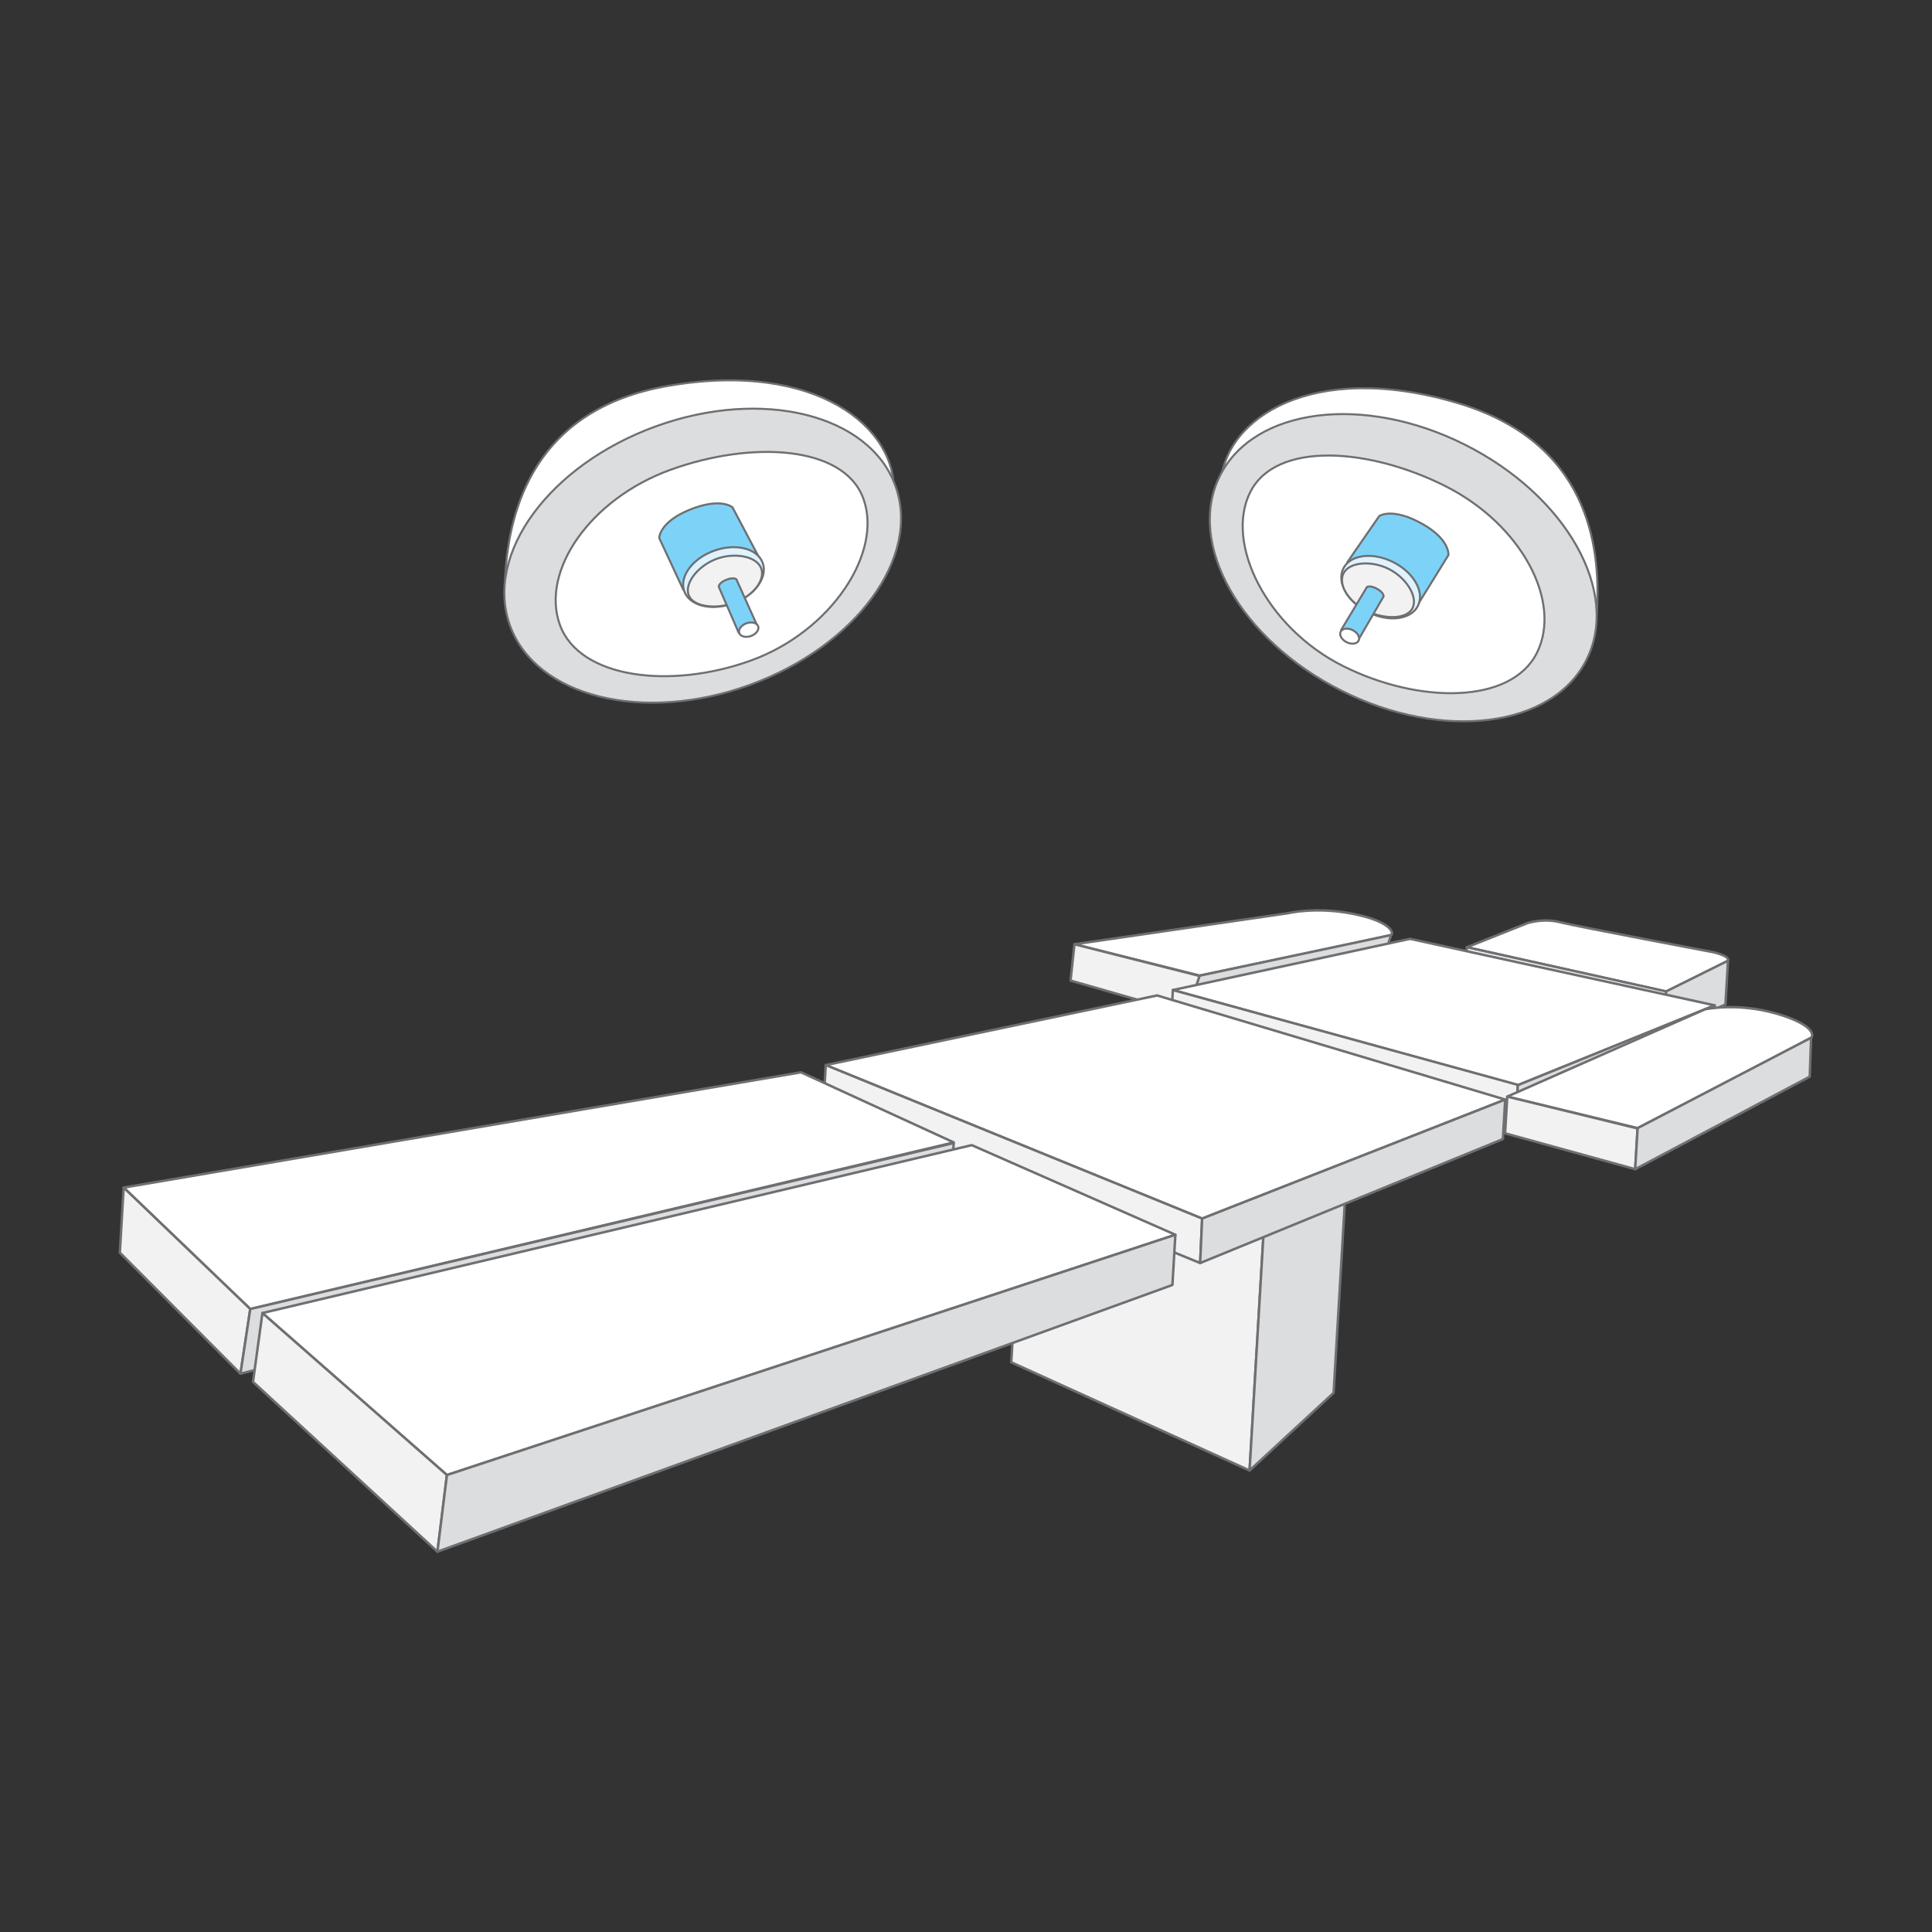 <?xml version="1.0" encoding="utf-8"?>
<!-- Generator: Adobe Illustrator 15.1.0, SVG Export Plug-In . SVG Version: 6.00 Build 0)  -->
<!DOCTYPE svg PUBLIC "-//W3C//DTD SVG 1.1//EN" "http://www.w3.org/Graphics/SVG/1.1/DTD/svg11.dtd">
<svg version="1.1" id="Layer_1" xmlns="http://www.w3.org/2000/svg" xmlns:xlink="http://www.w3.org/1999/xlink" x="0px" y="0px"
	 width="250px" height="250px" viewBox="0 0 250 250" enable-background="new 0 0 250 250" xml:space="preserve">
<rect x="0" y="0" width="250" height="250" fill="#333333" stroke="none"/>
<g>
	
		<polygon fill="#F2F2F2" stroke="#6E6F72" stroke-width="0.32" stroke-linecap="round" stroke-linejoin="round" stroke-miterlimit="10" points="
		161.694,190.282 130.859,176.28 132.818,143.06 163.653,157.058 	"/>
	
		<polygon fill="#DCDDDE" stroke="#6E6F72" stroke-width="0.32" stroke-linecap="round" stroke-linejoin="round" stroke-miterlimit="10" points="
		172.567,180.237 161.694,190.282 163.653,157.058 174.527,147.012 	"/>
	<g>
		<g>
			
				<path fill="#FFFFFF" stroke="#6E6F72" stroke-width="0.32" stroke-linecap="round" stroke-linejoin="round" stroke-miterlimit="10" d="
				M139.033,122.186l27.691-4.026c0,0,3.557-0.855,8.311,0.079c5.11,1.006,5.361,2.595,4.967,2.755
				c-0.392,0.162-24.762,5.254-24.762,5.254L139.033,122.186z"/>
			
				<polygon fill="#F2F2F2" stroke="#6E6F72" stroke-width="0.32" stroke-linecap="round" stroke-linejoin="round" stroke-miterlimit="10" points="
				154.554,131.479 138.528,126.886 139.033,122.186 155.227,126.286 			"/>
			
				<polygon fill="#DCDDDE" stroke="#6E6F72" stroke-width="0.32" stroke-linecap="round" stroke-linejoin="round" stroke-miterlimit="10" points="
				178.482,125.801 153.516,131.282 155.24,126.248 180.002,120.994 			"/>
		</g>
		<g>
			
				<path fill="#FFFFFF" stroke="#6E6F72" stroke-width="0.32" stroke-linecap="round" stroke-linejoin="round" stroke-miterlimit="10" d="
				M189.818,122.574l7.824-3.118c0,0,2.017-0.683,4.229-0.124c2.211,0.557,19.913,3.898,19.913,3.898s2.793,0.646,1.471,1.315
				c-1.322,0.671-7.648,3.769-7.648,3.769L189.818,122.574z"/>
			
				<polygon fill="#F2F2F2" stroke="#6E6F72" stroke-width="0.32" stroke-linecap="round" stroke-linejoin="round" stroke-miterlimit="10" points="
				215.284,133.555 189.547,127.189 189.818,122.574 215.595,128.288 			"/>
			
				<polygon fill="#DCDDDE" stroke="#6E6F72" stroke-width="0.32" stroke-linecap="round" stroke-linejoin="round" stroke-miterlimit="10" points="
				223.268,129.979 215.284,133.555 215.595,128.288 223.602,124.309 			"/>
		</g>
		<g>
			
				<polygon fill="#FFFFFF" stroke="#6E6F72" stroke-width="0.32" stroke-linecap="round" stroke-linejoin="round" stroke-miterlimit="10" points="
				196.406,140.419 151.771,128.112 182.455,121.484 221.876,130.089 			"/>
			
				<polygon fill="#F2F2F2" stroke="#6E6F72" stroke-width="0.32" stroke-linecap="round" stroke-linejoin="round" stroke-miterlimit="10" points="
				196.166,144.491 151.562,131.684 151.771,128.112 196.408,140.38 			"/>
			
				<polygon fill="#DCDDDE" stroke="#6E6F72" stroke-width="0.32" stroke-linecap="round" stroke-linejoin="round" stroke-miterlimit="10" points="
				221.683,133.375 196.166,144.491 196.406,140.419 221.876,130.101 			"/>
		</g>
		<g>
			
				<polygon fill="#FFFFFF" stroke="#6E6F72" stroke-width="0.32" stroke-linecap="round" stroke-linejoin="round" stroke-miterlimit="10" points="
				194.772,142.285 155.557,157.683 106.854,137.822 149.727,128.81 			"/>
			
				<polygon fill="#F2F2F2" stroke="#6E6F72" stroke-width="0.32" stroke-linecap="round" stroke-linejoin="round" stroke-miterlimit="10" points="
				155.298,163.438 106.524,143.411 106.854,137.822 155.557,157.683 			"/>
			
				<polygon fill="#DCDDDE" stroke="#6E6F72" stroke-width="0.32" stroke-linecap="round" stroke-linejoin="round" stroke-miterlimit="10" points="
				194.472,147.396 155.298,163.438 155.557,157.683 194.772,142.285 			"/>
		</g>
		<g>
			
				<polygon fill="#FFFFFF" stroke="#6E6F72" stroke-width="0.32" stroke-linecap="round" stroke-linejoin="round" stroke-miterlimit="10" points="
				32.385,169.387 123.415,147.827 103.647,138.755 16.001,153.673 			"/>
			
				<polygon fill="#F2F2F2" stroke="#6E6F72" stroke-width="0.32" stroke-linecap="round" stroke-linejoin="round" stroke-miterlimit="10" points="
				31.117,177.754 15.506,162.087 16.001,153.673 32.385,169.387 			"/>
			
				<polygon fill="#DCDDDE" stroke="#6E6F72" stroke-width="0.32" stroke-linecap="round" stroke-linejoin="round" stroke-miterlimit="10" points="
				123.027,154.401 31.117,177.754 32.385,169.387 123.41,147.907 			"/>
		</g>
		<g>
			
				<polygon fill="#FFFFFF" stroke="#6E6F72" stroke-width="0.32" stroke-linecap="round" stroke-linejoin="round" stroke-miterlimit="10" points="
				152.094,159.777 57.832,190.869 33.957,169.907 125.744,148.179 			"/>
			
				<polygon fill="#F2F2F2" stroke="#6E6F72" stroke-width="0.32" stroke-linecap="round" stroke-linejoin="round" stroke-miterlimit="10" points="
				56.605,200.787 32.738,178.812 33.957,169.907 57.832,190.869 			"/>
			
				<polygon fill="#DCDDDE" stroke="#6E6F72" stroke-width="0.32" stroke-linecap="round" stroke-linejoin="round" stroke-miterlimit="10" points="
				151.712,166.273 56.605,200.787 57.832,190.869 152.094,159.777 			"/>
		</g>
		<g>
			
				<path fill="#FFFFFF" stroke="#6E6F72" stroke-width="0.32" stroke-linecap="round" stroke-linejoin="round" stroke-miterlimit="10" d="
				M195.037,141.9l25.598-11.299c0,0,4.173-0.899,9.177,0.541c5.003,1.444,4.88,2.878,4.544,3.141
				c-0.337,0.26-22.449,11.698-22.449,11.698L195.037,141.9z"/>
			
				<polygon fill="#F2F2F2" stroke="#6E6F72" stroke-width="0.32" stroke-linecap="round" stroke-linejoin="round" stroke-miterlimit="10" points="
				211.593,151.292 194.757,146.652 195.037,141.9 211.903,146.021 			"/>
			
				<polygon fill="#DCDDDE" stroke="#6E6F72" stroke-width="0.32" stroke-linecap="round" stroke-linejoin="round" stroke-miterlimit="10" points="
				234.178,139.32 211.593,151.292 211.906,145.981 234.355,134.283 			"/>
		</g>
	</g>
	<g>
		
			<path fill="#FFFFFF" stroke="#6E6F72" stroke-width="0.263" stroke-linecap="round" stroke-linejoin="round" stroke-miterlimit="10" d="
			M206.642,78.958c-0.494,8.409-6.563,1.775-18.837,1.051c-12.273-0.723-30.329-9.085-29.833-17.493s11.879-15.934,30.614-10.373
			C205.484,57.158,207.139,70.549,206.642,78.958z"/>
		
			<ellipse transform="matrix(0.894 0.449 -0.449 0.894 52.21 -73.652)" fill="#DCDDDE" stroke="#6E6F72" stroke-width="0.263" stroke-linecap="round" stroke-linejoin="round" stroke-miterlimit="10" cx="181.559" cy="73.372" rx="26.527" ry="17.801"/>
		
			<path fill="#FFFFFF" stroke="#6E6F72" stroke-width="0.263" stroke-linecap="round" stroke-linejoin="round" stroke-miterlimit="10" d="
			M198.868,84.495c-3.325,6.624-15.228,6.636-25.097,1.682c-9.872-4.956-15.318-15.868-11.992-22.492
			c3.325-6.624,15.353-5.751,25.225-0.796C196.873,67.843,202.193,77.87,198.868,84.495z"/>
		
			<path fill="#7DD3F7" stroke="#6E6F72" stroke-width="0.263" stroke-linecap="round" stroke-linejoin="round" stroke-miterlimit="10" d="
			M183.53,78.127l-9.188-5.371l4.131-5.979c0,0,1.667-1.189,5.604,1.033c3.586,2.023,3.349,4.019,3.349,4.019L183.53,78.127z"/>
		
			<ellipse transform="matrix(0.894 0.449 -0.449 0.894 53.044 -72.078)" fill="#E0F3FD" stroke="#6E6F72" stroke-width="0.263" stroke-linecap="round" stroke-linejoin="round" stroke-miterlimit="10" cx="178.621" cy="75.896" rx="5.397" ry="3.622"/>
		
			<path fill="#F2F2F2" stroke="#6E6F72" stroke-width="0.263" stroke-linecap="round" stroke-linejoin="round" stroke-miterlimit="10" d="
			M182.776,78.703c-0.753,1.498-3.744,1.447-5.975,0.327c-2.234-1.121-3.702-3.341-2.949-4.839c0.752-1.498,3.624-1.687,5.857-0.566
			C181.941,74.745,183.527,77.205,182.776,78.703z"/>
		
			<path fill="#7DD3F7" stroke="#6E6F72" stroke-width="0.263" stroke-linecap="round" stroke-linejoin="round" stroke-miterlimit="10" d="
			M175.767,82.801l-2.214-1.294l3.327-5.544c0,0,0.4-0.286,1.349,0.25c0.864,0.487,0.808,0.967,0.808,0.967L175.767,82.801z"/>
		
			<ellipse transform="matrix(0.894 0.449 -0.449 0.894 55.501 -69.612)" fill="#FFFFFF" stroke="#6E6F72" stroke-width="0.263" stroke-linecap="round" stroke-linejoin="round" stroke-miterlimit="10" cx="174.585" cy="82.263" rx="1.299" ry="0.873"/>
	</g>
	<g>
		
			<path fill="#FFFFFF" stroke="#6E6F72" stroke-width="0.263" stroke-linecap="round" stroke-linejoin="round" stroke-miterlimit="10" d="
			M65.378,74.437c-0.496,8.408,6.31,2.534,18.583,3.258c12.273,0.724,31.186-5.457,31.683-13.866
			c0.496-8.409-9.924-17.219-29.184-13.899C69.09,52.924,65.874,66.027,65.378,74.437z"/>
		
			<ellipse transform="matrix(-0.94 0.341 -0.341 -0.94 200.913 108.421)" fill="#DCDDDE" stroke="#6E6F72" stroke-width="0.263" stroke-linecap="round" stroke-linejoin="round" stroke-miterlimit="10" cx="90.944" cy="71.838" rx="26.526" ry="17.8"/>
		
			<path fill="#FFFFFF" stroke="#6E6F72" stroke-width="0.263" stroke-linecap="round" stroke-linejoin="round" stroke-miterlimit="10" d="
			M72.448,80.848c2.523,6.969,14.341,8.381,24.725,4.621c10.386-3.761,17.078-13.957,14.555-20.926
			c-2.525-6.969-14.572-7.516-24.958-3.756C76.385,64.546,69.924,73.879,72.448,80.848z"/>
		
			<path fill="#7DD3F7" stroke="#6E6F72" stroke-width="0.263" stroke-linecap="round" stroke-linejoin="round" stroke-miterlimit="10" d="
			M88.427,76.328l9.757-4.254l-3.399-6.422c0,0-1.515-1.377-5.687,0.367c-3.798,1.588-3.797,3.597-3.797,3.597L88.427,76.328z"/>
		
			<ellipse transform="matrix(-0.94 0.34 -0.34 -0.94 206.963 113.07)" fill="#E0F3FD" stroke="#6E6F72" stroke-width="0.263" stroke-linecap="round" stroke-linejoin="round" stroke-miterlimit="10" cx="93.563" cy="74.689" rx="5.398" ry="3.623"/>
		
			<path fill="#F2F2F2" stroke="#6E6F72" stroke-width="0.263" stroke-linecap="round" stroke-linejoin="round" stroke-miterlimit="10" d="
			M89.108,76.989c0.571,1.576,3.549,1.877,5.896,1.027c2.348-0.851,4.067-2.883,3.497-4.46c-0.571-1.575-3.402-2.101-5.75-1.25
			S88.539,75.413,89.108,76.989z"/>
		
			<path fill="#7DD3F7" stroke="#6E6F72" stroke-width="0.263" stroke-linecap="round" stroke-linejoin="round" stroke-miterlimit="10" d="
			M95.588,81.882l2.35-1.025l-2.65-5.896c0,0-0.365-0.332-1.37,0.088c-0.915,0.383-0.915,0.866-0.915,0.866L95.588,81.882z"/>
		
			<ellipse transform="matrix(-0.94 0.34 -0.34 -0.94 215.603 125.154)" fill="#FFFFFF" stroke="#6E6F72" stroke-width="0.263" stroke-linecap="round" stroke-linejoin="round" stroke-miterlimit="10" cx="96.825" cy="81.487" rx="1.3" ry="0.873"/>
	</g>
</g>
</svg>
